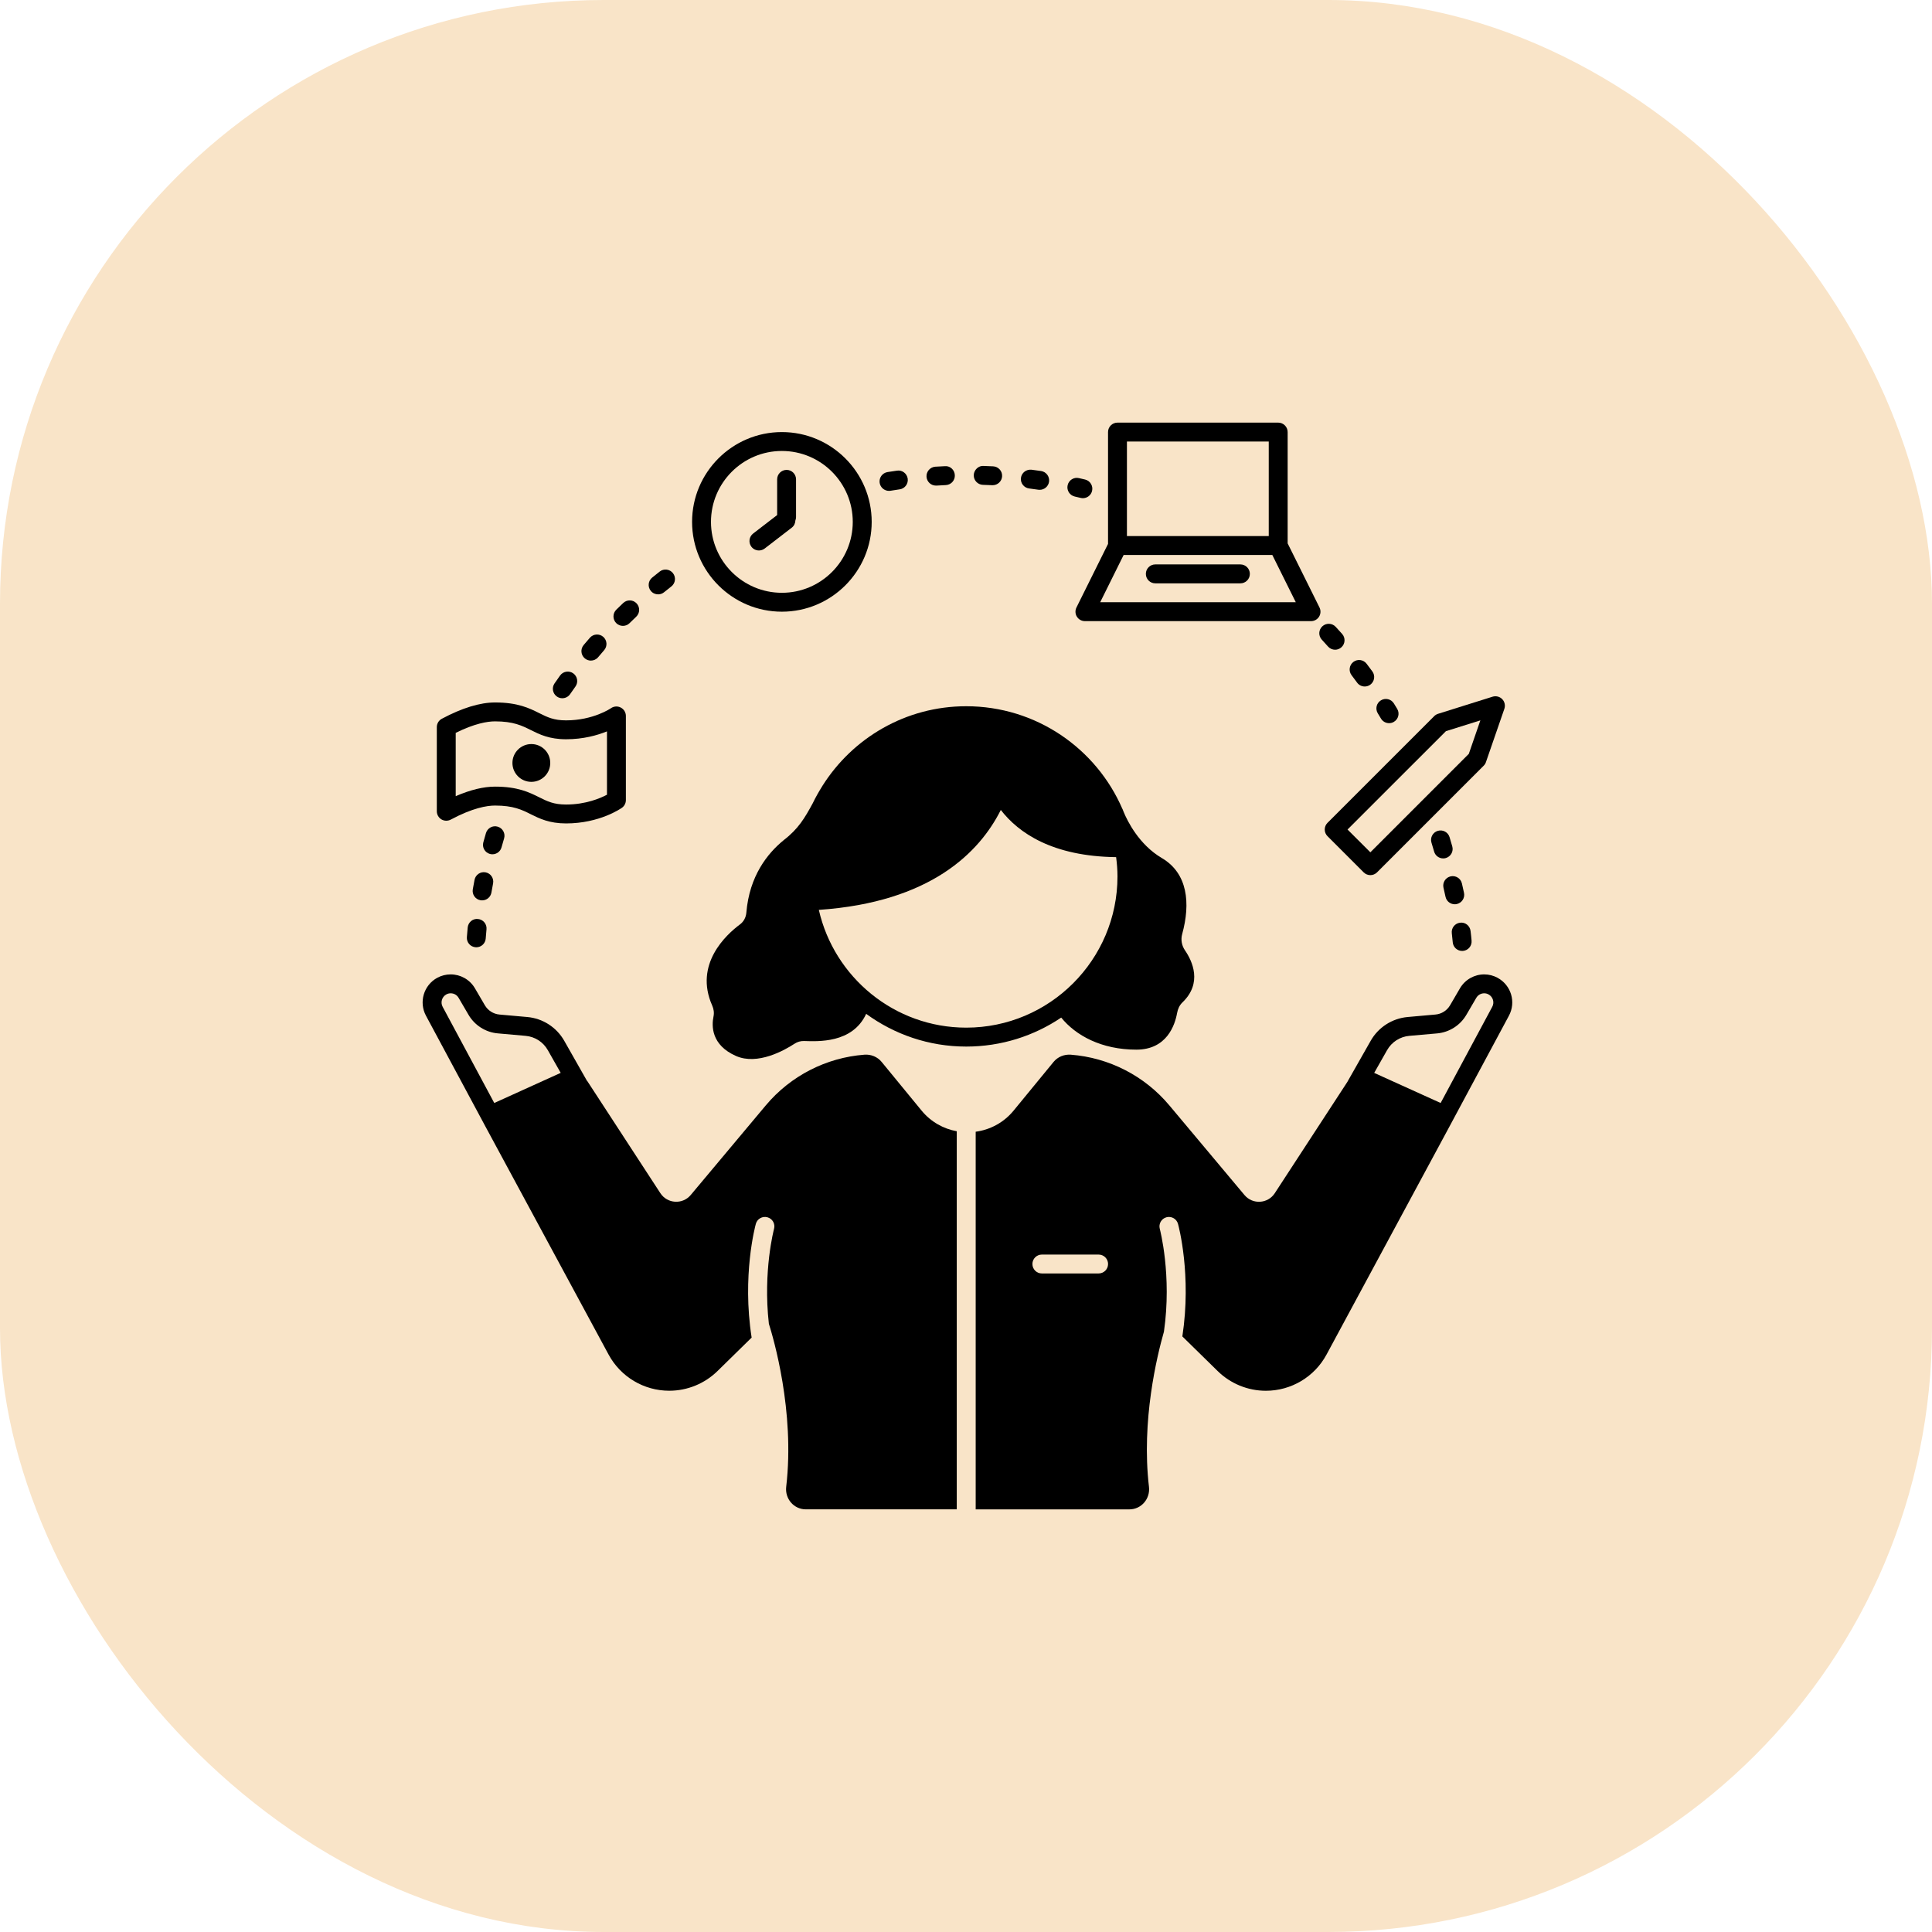 <?xml version="1.0" encoding="UTF-8"?> <svg xmlns="http://www.w3.org/2000/svg" width="64" height="64" viewBox="0 0 64 64" fill="none"> <rect width="64" height="64" rx="20" fill="#F9E4C8"></rect> <path d="M14.622 27.143C14.716 27.199 14.833 27.202 14.931 27.151C15.652 26.765 16.128 26.685 16.399 26.685C17.007 26.685 17.289 26.825 17.586 26.974C17.872 27.116 18.196 27.277 18.752 27.277C19.864 27.277 20.572 26.78 20.602 26.759C20.684 26.701 20.733 26.606 20.733 26.505V23.716C20.733 23.599 20.668 23.493 20.564 23.439C20.461 23.385 20.335 23.393 20.239 23.46C20.234 23.464 19.654 23.863 18.752 23.863C18.343 23.863 18.133 23.758 17.866 23.625C17.532 23.458 17.154 23.27 16.399 23.27C15.9 23.27 15.307 23.452 14.636 23.81C14.534 23.864 14.47 23.97 14.47 24.086V26.874C14.47 26.984 14.528 27.086 14.622 27.143L14.622 27.143ZM15.096 24.277C15.726 23.965 16.149 23.896 16.399 23.896C17.007 23.896 17.288 24.037 17.586 24.185C17.872 24.328 18.195 24.489 18.752 24.489C19.322 24.489 19.786 24.358 20.107 24.228V26.326C19.886 26.443 19.403 26.651 18.752 26.651C18.343 26.651 18.133 26.546 17.866 26.413C17.532 26.247 17.154 26.058 16.399 26.058C16.017 26.058 15.581 26.164 15.096 26.374L15.096 24.277Z" fill="black"></path> <path d="M18.228 25.274C18.228 25.62 17.948 25.9 17.602 25.9C17.256 25.9 16.975 25.62 16.975 25.274C16.975 24.928 17.256 24.648 17.602 24.648C17.948 24.648 18.228 24.928 18.228 25.274Z" fill="black"></path> <path d="M25.901 20.263C27.541 20.263 28.876 18.928 28.876 17.288C28.876 15.648 27.541 14.313 25.901 14.313C24.26 14.313 22.926 15.648 22.926 17.288C22.926 18.928 24.26 20.263 25.901 20.263ZM25.901 14.939C27.196 14.939 28.249 15.993 28.249 17.288C28.249 18.583 27.196 19.637 25.901 19.637C24.605 19.637 23.552 18.583 23.552 17.288C23.552 15.993 24.605 14.939 25.901 14.939Z" fill="black"></path> <path d="M25.141 18.235C25.208 18.235 25.275 18.213 25.332 18.17L26.23 17.478C26.307 17.419 26.345 17.331 26.348 17.241C26.361 17.207 26.37 17.17 26.37 17.131V15.879C26.37 15.706 26.23 15.566 26.057 15.566C25.884 15.566 25.744 15.706 25.744 15.879V17.062L24.95 17.673C24.812 17.779 24.787 17.975 24.892 18.113C24.954 18.193 25.047 18.235 25.141 18.235L25.141 18.235Z" fill="black"></path> <path d="M43.975 27.7L45.173 28.898C45.234 28.959 45.315 28.99 45.395 28.99C45.475 28.99 45.555 28.959 45.616 28.898L49.15 25.364C49.184 25.331 49.209 25.29 49.224 25.245L49.834 23.48C49.872 23.368 49.845 23.244 49.762 23.159C49.68 23.075 49.556 23.044 49.444 23.079L47.637 23.646C47.589 23.661 47.545 23.688 47.509 23.724L43.975 27.258C43.853 27.38 43.853 27.578 43.975 27.7L43.975 27.7ZM47.898 24.221L49.039 23.863L48.656 24.973L45.395 28.234L44.639 27.479L47.898 24.221Z" fill="black"></path> <path d="M30.528 36.789L29.205 35.177C29.066 35.008 28.852 34.921 28.634 34.938C27.369 35.035 26.19 35.637 25.368 36.617L22.881 39.586C22.611 39.908 22.106 39.878 21.876 39.526L19.451 35.806L19.447 35.809L18.691 34.477C18.436 34.029 17.979 33.735 17.467 33.69L16.546 33.608C16.344 33.59 16.163 33.475 16.061 33.3L15.733 32.739C15.56 32.443 15.249 32.278 14.929 32.278C14.778 32.278 14.626 32.314 14.484 32.391C14.036 32.636 13.869 33.197 14.111 33.647L16.098 37.349L20.16 44.871C20.559 45.61 21.33 46.07 22.17 46.07C22.768 46.07 23.343 45.835 23.77 45.416L24.899 44.309C24.578 42.259 25.017 40.617 25.038 40.542C25.083 40.376 25.255 40.278 25.422 40.324C25.589 40.369 25.687 40.541 25.641 40.708C25.637 40.724 25.271 42.102 25.47 43.852C25.611 44.296 26.338 46.746 26.044 49.251C25.997 49.647 26.296 49.999 26.695 49.999L31.694 49.999V37.474C31.255 37.394 30.839 37.167 30.528 36.789L30.528 36.789ZM14.785 32.941C14.83 32.916 14.879 32.904 14.929 32.904C15.039 32.904 15.137 32.96 15.192 33.055L15.52 33.616C15.724 33.966 16.087 34.197 16.491 34.232L17.412 34.314C17.719 34.341 17.994 34.517 18.146 34.786L18.574 35.54L16.373 36.538L14.663 33.351C14.584 33.205 14.639 33.021 14.785 32.941L14.785 32.941Z" fill="black"></path> <path d="M37.644 34.771C38.65 34.771 38.92 33.961 38.993 33.558C39.016 33.425 39.073 33.299 39.17 33.206C39.838 32.565 39.5 31.84 39.252 31.478C39.145 31.321 39.111 31.127 39.161 30.944C39.443 29.915 39.344 28.928 38.487 28.424C37.73 27.979 37.347 27.196 37.227 26.907C37.214 26.876 37.203 26.845 37.19 26.814C37.186 26.803 37.183 26.795 37.183 26.795C37.183 26.795 37.183 26.797 37.182 26.799C36.318 24.797 34.327 23.395 32.007 23.395C30 23.395 28.245 24.448 27.247 26.028L27.247 26.027C27.242 26.035 27.239 26.041 27.235 26.048C27.122 26.229 27.016 26.415 26.923 26.609C26.661 27.092 26.447 27.46 25.958 27.833L25.958 27.834C25.426 28.268 24.824 29.017 24.724 30.231C24.711 30.386 24.639 30.528 24.514 30.621C24.053 30.964 22.987 31.941 23.591 33.306C23.643 33.422 23.662 33.548 23.636 33.672C23.572 33.978 23.555 34.617 24.382 34.981C25.095 35.294 25.98 34.797 26.321 34.574C26.414 34.513 26.521 34.482 26.633 34.485C27.079 34.497 28.239 34.572 28.693 33.585C29.624 34.264 30.767 34.669 32.007 34.669C33.172 34.669 34.255 34.315 35.154 33.709C35.633 34.3 36.485 34.771 37.644 34.771L37.644 34.771ZM27.125 30.141C30.836 29.887 32.451 28.228 33.153 26.831C33.74 27.59 34.858 28.367 36.973 28.394C37 28.603 37.018 28.815 37.018 29.032C37.018 31.795 34.77 34.042 32.008 34.042C29.627 34.042 27.632 32.371 27.125 30.141L27.125 30.141Z" fill="black"></path> <path d="M35.674 20.428C35.73 20.52 35.831 20.576 35.94 20.576H43.43C43.538 20.576 43.639 20.52 43.696 20.428C43.753 20.336 43.758 20.221 43.71 20.124L42.655 18V14.313C42.655 14.14 42.515 14 42.342 14H37.018C36.845 14 36.705 14.14 36.705 14.313V18.018L35.659 20.124C35.611 20.221 35.616 20.336 35.673 20.429L35.674 20.428ZM37.331 14.626H42.029V17.758H37.331V14.626ZM37.222 18.384H42.147L42.925 19.95H36.445L37.222 18.384Z" fill="black"></path> <path d="M41.089 18.697H38.271C38.098 18.697 37.958 18.837 37.958 19.011C37.958 19.184 38.098 19.324 38.271 19.324H41.089C41.263 19.324 41.403 19.184 41.403 19.011C41.403 18.837 41.263 18.697 41.089 18.697Z" fill="black"></path> <path d="M49.612 32.392C49.47 32.315 49.318 32.278 49.167 32.278C48.847 32.278 48.536 32.444 48.363 32.739L48.036 33.3C47.933 33.476 47.752 33.591 47.55 33.608L46.629 33.69C46.117 33.736 45.66 34.03 45.406 34.477L44.639 35.828L44.64 35.829L42.229 39.526C41.999 39.879 41.494 39.909 41.224 39.586L38.737 36.618C37.916 35.638 36.736 35.035 35.471 34.938C35.253 34.922 35.04 35.008 34.901 35.177L33.579 36.788C33.247 37.193 32.794 37.426 32.321 37.49V50H37.41C37.809 50 38.108 49.648 38.061 49.252C37.804 47.064 38.327 44.919 38.557 44.113C38.826 42.242 38.424 40.726 38.42 40.709C38.374 40.542 38.472 40.37 38.639 40.324C38.805 40.278 38.978 40.376 39.023 40.543C39.044 40.617 39.477 42.239 39.167 44.271L40.336 45.417C40.762 45.836 41.337 46.071 41.934 46.071C42.774 46.071 43.546 45.61 43.944 44.87L47.998 37.35L49.985 33.647C50.227 33.197 50.06 32.637 49.611 32.392L49.612 32.392ZM36.392 42.185H34.513C34.34 42.185 34.2 42.045 34.2 41.872C34.2 41.699 34.34 41.559 34.513 41.559H36.392C36.566 41.559 36.706 41.699 36.706 41.872C36.706 42.045 36.566 42.185 36.392 42.185ZM46.684 34.314L47.605 34.233C48.009 34.197 48.372 33.967 48.576 33.616L48.904 33.055C48.959 32.961 49.057 32.904 49.167 32.904C49.218 32.904 49.266 32.917 49.311 32.942C49.457 33.021 49.512 33.205 49.433 33.351L47.723 36.538L45.522 35.541L45.95 34.786C46.102 34.518 46.377 34.341 46.684 34.314L46.684 34.314Z" fill="black"></path> <path d="M48.108 28.037C48.078 27.93 48.048 27.828 48.019 27.733C47.969 27.567 47.795 27.473 47.629 27.523C47.463 27.573 47.369 27.747 47.419 27.913C47.447 28.006 47.477 28.106 47.507 28.209C47.546 28.347 47.671 28.436 47.807 28.436C47.836 28.436 47.865 28.433 47.894 28.424C48.06 28.376 48.156 28.203 48.108 28.037L48.108 28.037Z" fill="black"></path> <path d="M48.436 31.501C48.445 31.501 48.454 31.501 48.463 31.5C48.636 31.485 48.763 31.333 48.748 31.161C48.739 31.055 48.728 30.947 48.714 30.839C48.693 30.667 48.538 30.541 48.365 30.566C48.194 30.587 48.072 30.743 48.093 30.915C48.105 31.016 48.116 31.116 48.124 31.215C48.138 31.378 48.275 31.501 48.436 31.501L48.436 31.501Z" fill="black"></path> <path d="M47.885 29.708C47.917 29.855 48.046 29.955 48.191 29.955C48.212 29.955 48.235 29.953 48.257 29.948C48.426 29.911 48.534 29.744 48.497 29.576C48.474 29.471 48.451 29.368 48.428 29.266C48.389 29.097 48.221 28.992 48.052 29.031C47.884 29.07 47.779 29.238 47.817 29.406C47.84 29.506 47.863 29.607 47.885 29.708L47.885 29.708Z" fill="black"></path> <path d="M43.786 21.189C43.856 21.265 43.924 21.341 43.993 21.418C44.054 21.487 44.14 21.523 44.227 21.523C44.301 21.523 44.375 21.497 44.435 21.443C44.564 21.328 44.575 21.13 44.461 21.001C44.39 20.922 44.319 20.843 44.247 20.765C44.13 20.638 43.931 20.63 43.805 20.747C43.677 20.864 43.669 21.062 43.786 21.189L43.786 21.189Z" fill="black"></path> <path d="M44.956 22.613C45.017 22.697 45.112 22.741 45.209 22.741C45.273 22.741 45.338 22.721 45.393 22.681C45.533 22.578 45.563 22.382 45.462 22.243C45.399 22.157 45.336 22.072 45.271 21.988C45.167 21.85 44.971 21.822 44.833 21.927C44.695 22.031 44.668 22.228 44.772 22.366C44.834 22.448 44.895 22.53 44.956 22.613L44.956 22.613Z" fill="black"></path> <path d="M45.747 23.804C45.805 23.902 45.909 23.956 46.016 23.956C46.07 23.956 46.126 23.942 46.176 23.911C46.324 23.823 46.373 23.63 46.284 23.482L46.174 23.302C46.084 23.155 45.89 23.109 45.743 23.201C45.596 23.291 45.551 23.484 45.642 23.631L45.747 23.804Z" fill="black"></path> <path d="M34.091 16.181C34.192 16.194 34.294 16.208 34.395 16.223C34.41 16.225 34.426 16.226 34.441 16.226C34.594 16.226 34.728 16.114 34.751 15.959C34.776 15.788 34.658 15.629 34.487 15.603C34.381 15.588 34.276 15.573 34.17 15.56C33.997 15.542 33.842 15.66 33.82 15.831C33.798 16.002 33.919 16.159 34.091 16.181L34.091 16.181Z" fill="black"></path> <path d="M31.004 16.086C31.011 16.086 31.018 16.086 31.025 16.086C31.127 16.079 31.229 16.074 31.331 16.069C31.504 16.061 31.638 15.915 31.63 15.742C31.623 15.57 31.48 15.428 31.304 15.443C31.197 15.448 31.09 15.454 30.984 15.46C30.812 15.472 30.681 15.621 30.692 15.793C30.703 15.959 30.841 16.086 31.004 16.086H31.004Z" fill="black"></path> <path d="M35.602 16.448L35.799 16.494C35.824 16.5 35.848 16.503 35.872 16.503C36.014 16.503 36.142 16.406 36.176 16.263C36.217 16.095 36.113 15.925 35.945 15.885L35.741 15.838C35.574 15.798 35.405 15.904 35.367 16.073C35.328 16.241 35.434 16.409 35.602 16.448L35.602 16.448Z" fill="black"></path> <path d="M29.449 16.261C29.465 16.261 29.482 16.259 29.499 16.257C29.6 16.241 29.701 16.225 29.803 16.21C29.974 16.186 30.093 16.027 30.069 15.856C30.044 15.685 29.884 15.562 29.714 15.591C29.608 15.606 29.504 15.622 29.4 15.638C29.229 15.666 29.113 15.826 29.14 15.997C29.165 16.151 29.298 16.261 29.449 16.261L29.449 16.261Z" fill="black"></path> <path d="M32.56 16.061C32.663 16.064 32.765 16.068 32.868 16.073C32.873 16.073 32.878 16.073 32.883 16.073C33.049 16.073 33.188 15.943 33.196 15.776C33.205 15.603 33.072 15.456 32.899 15.448C32.793 15.442 32.687 15.438 32.58 15.435C32.419 15.42 32.262 15.565 32.257 15.738C32.251 15.91 32.387 16.055 32.56 16.061V16.061Z" fill="black"></path> <path d="M19.573 21.883C19.663 21.883 19.752 21.845 19.814 21.771C19.879 21.692 19.946 21.615 20.013 21.538C20.127 21.407 20.113 21.209 19.983 21.096C19.853 20.983 19.655 20.996 19.541 21.126C19.471 21.206 19.402 21.288 19.333 21.369C19.223 21.502 19.24 21.699 19.373 21.81C19.431 21.859 19.503 21.883 19.573 21.883L19.573 21.883Z" fill="black"></path> <path d="M20.635 20.733C20.715 20.733 20.794 20.703 20.855 20.643C20.928 20.571 21.001 20.5 21.076 20.429C21.201 20.31 21.206 20.112 21.087 19.987C20.969 19.861 20.771 19.856 20.645 19.975C20.568 20.048 20.491 20.122 20.415 20.197C20.292 20.319 20.291 20.517 20.412 20.64C20.474 20.702 20.554 20.733 20.635 20.733L20.635 20.733Z" fill="black"></path> <path d="M18.627 23.13C18.727 23.13 18.825 23.082 18.886 22.994C18.944 22.91 19.002 22.826 19.062 22.743C19.163 22.603 19.131 22.407 18.99 22.306C18.85 22.205 18.654 22.237 18.553 22.378C18.491 22.465 18.429 22.552 18.369 22.64C18.271 22.783 18.308 22.978 18.451 23.076C18.505 23.113 18.566 23.13 18.627 23.13V23.13Z" fill="black"></path> <path d="M21.802 19.689C21.871 19.689 21.941 19.666 21.998 19.619C22.078 19.555 22.159 19.49 22.239 19.427C22.376 19.32 22.399 19.123 22.293 18.987C22.186 18.851 21.989 18.827 21.853 18.934C21.77 19 21.686 19.066 21.604 19.133C21.47 19.242 21.449 19.439 21.558 19.573C21.62 19.65 21.71 19.689 21.802 19.689L21.802 19.689Z" fill="black"></path> <path d="M15.493 30.726C15.483 30.831 15.473 30.937 15.466 31.043C15.452 31.215 15.581 31.366 15.754 31.379C15.762 31.38 15.77 31.38 15.778 31.38C15.94 31.38 16.078 31.255 16.09 31.091C16.098 30.988 16.107 30.886 16.116 30.784C16.133 30.612 16.006 30.459 15.834 30.443C15.66 30.423 15.509 30.553 15.493 30.725L15.493 30.726Z" fill="black"></path> <path d="M16.614 28.069C16.642 27.97 16.67 27.871 16.699 27.773C16.748 27.607 16.652 27.433 16.486 27.384C16.32 27.335 16.147 27.431 16.098 27.597C16.068 27.698 16.039 27.8 16.011 27.903C15.964 28.069 16.062 28.242 16.229 28.288C16.257 28.296 16.285 28.299 16.313 28.299C16.45 28.299 16.576 28.208 16.614 28.069L16.614 28.069Z" fill="black"></path> <path d="M16.279 29.566C16.297 29.465 16.315 29.365 16.334 29.265C16.367 29.095 16.256 28.93 16.087 28.898C15.918 28.864 15.753 28.976 15.72 29.145C15.699 29.25 15.68 29.355 15.662 29.46C15.633 29.631 15.747 29.793 15.918 29.822C15.935 29.825 15.954 29.826 15.971 29.826C16.121 29.826 16.253 29.719 16.279 29.566L16.279 29.566Z" fill="black"></path> </svg> 